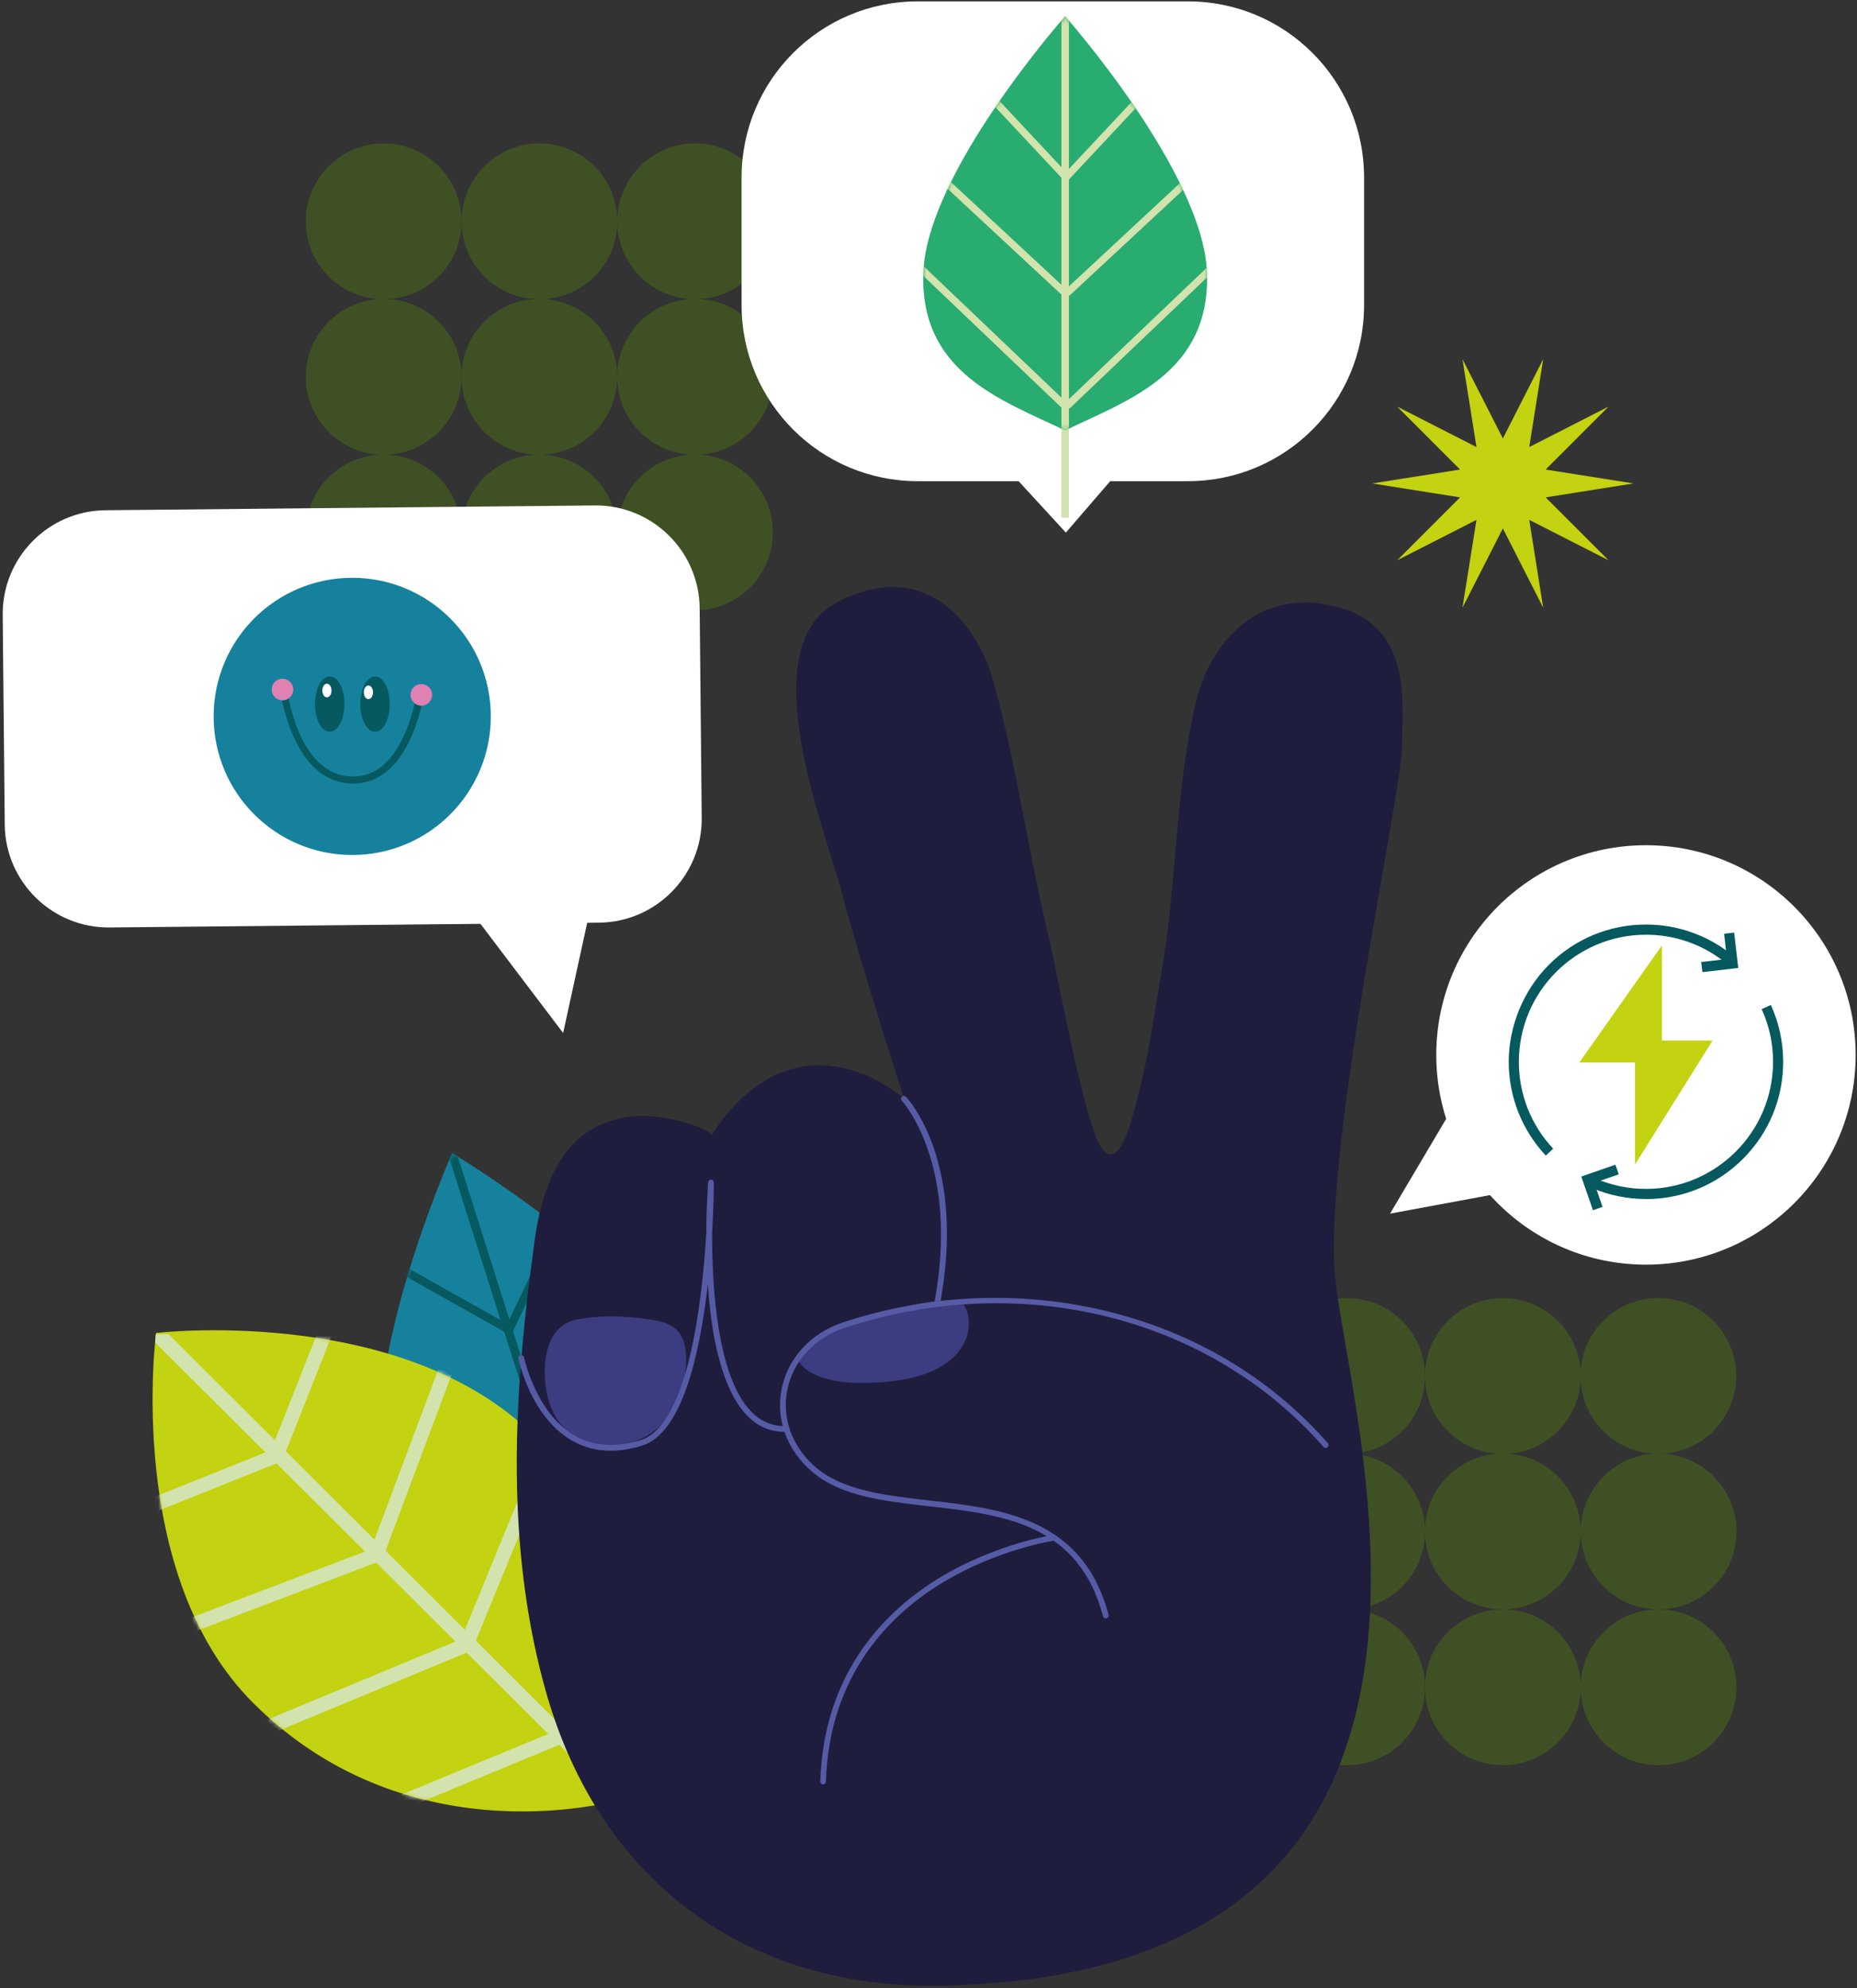 <svg width="440" height="471" viewBox="0 0 440 471" fill="none" xmlns="http://www.w3.org/2000/svg">
<rect x="0" y="0" width="440" height="471" fill="#333333" stroke="none"/>
<path d="M319.188 344.448C329.378 344.448 337.639 336.187 337.639 325.997C337.639 315.806 329.378 307.546 319.188 307.546C308.998 307.546 300.737 315.806 300.737 325.997C300.737 336.187 308.998 344.448 319.188 344.448Z" fill="#3F5124"/>
<path d="M356.09 344.448C366.28 344.448 374.541 336.187 374.541 325.997C374.541 315.806 366.28 307.546 356.09 307.546C345.9 307.546 337.639 315.806 337.639 325.997C337.639 336.187 345.9 344.448 356.09 344.448Z" fill="#3F5124"/>
<path d="M411.285 327.793C412.288 317.652 404.881 308.618 394.74 307.615C384.599 306.612 375.565 314.019 374.562 324.16C373.559 334.301 380.966 343.335 391.107 344.338C401.248 345.341 410.282 337.934 411.285 327.793Z" fill="#3F5124"/>
<path d="M319.188 381.301C329.378 381.301 337.639 373.04 337.639 362.85C337.639 352.66 329.378 344.399 319.188 344.399C308.998 344.399 300.737 352.66 300.737 362.85C300.737 373.04 308.998 381.301 319.188 381.301Z" fill="#3F5124"/>
<path d="M374.028 367.054C376.368 357.136 370.226 347.198 360.308 344.858C350.391 342.517 340.453 348.659 338.112 358.577C335.771 368.494 341.914 378.432 351.832 380.773C361.749 383.114 371.687 376.971 374.028 367.054Z" fill="#3F5124"/>
<path d="M395.943 381.032C406.002 379.4 412.832 369.922 411.2 359.863C409.567 349.805 400.089 342.974 390.031 344.607C379.972 346.24 373.142 355.717 374.774 365.776C376.407 375.835 385.885 382.665 395.943 381.032Z" fill="#3F5124"/>
<path d="M319.188 418.187C329.378 418.187 337.639 409.926 337.639 399.736C337.639 389.546 329.378 381.285 319.188 381.285C308.998 381.285 300.737 389.546 300.737 399.736C300.737 409.926 308.998 418.187 319.188 418.187Z" fill="#3F5124"/>
<path d="M356.09 418.187C366.28 418.187 374.541 409.926 374.541 399.736C374.541 389.546 366.28 381.285 356.09 381.285C345.9 381.285 337.639 389.546 337.639 399.736C337.639 409.926 345.9 418.187 356.09 418.187Z" fill="#3F5124"/>
<path d="M392.976 418.187C403.166 418.187 411.427 409.926 411.427 399.736C411.427 389.546 403.166 381.285 392.976 381.285C382.786 381.285 374.525 389.546 374.525 399.736C374.525 409.926 382.786 418.187 392.976 418.187Z" fill="#3F5124"/>
<path d="M110.186 279.34L108.24 279.957L147.485 403.823L149.431 403.207L110.186 279.34Z" fill="#05595F"/>
<path d="M165.132 328.2C155.964 302.394 107.139 273.203 107.139 273.203C107.139 273.203 84.022 325.187 91.377 351.575C98.748 377.948 122.447 378.191 141.238 380.896C155.057 367.856 174.301 354.021 165.132 328.216V328.2Z" fill="#16819D"/>
<mask id="mask0_857_1401" style="mask-type:luminance" maskUnits="userSpaceOnUse" x="89" y="273" width="79" height="108">
<path d="M165.132 328.2C155.964 302.394 107.139 273.203 107.139 273.203C107.139 273.203 84.022 325.187 91.377 351.575C98.748 377.948 122.447 378.191 141.238 380.896C155.057 367.856 174.301 354.021 165.132 328.216V328.2Z" fill="white"/>
</mask>
<g mask="url(#mask0_857_1401)">
<path d="M107.139 273.203C107.139 273.203 84.022 325.187 91.377 351.575C98.748 377.948 122.447 378.191 141.239 380.896L107.123 273.203H107.139Z" fill="#16819D"/>
<path d="M106.885 269.011L104.939 269.627L147.467 403.856L149.413 403.239L106.885 269.011Z" fill="#05595F"/>
<path d="M120.374 316.002L88.882 298.312L89.984 296.676L121.476 314.349L120.374 316.002Z" fill="#05595F"/>
<path d="M129.446 346.051L80.734 322.967L81.722 321.266L130.434 344.35L129.446 346.051Z" fill="#05595F"/>
<path d="M138.744 375.405L82.727 348.011L83.731 346.311L139.748 373.72L138.744 375.405Z" fill="#05595F"/>
<path d="M121.394 315.678L119.548 314.965L135.115 282.372L136.978 283.085L121.394 315.678Z" fill="#05595F"/>
<path d="M131.276 345.468L129.494 344.642L156.028 297.729L157.827 298.555L131.276 345.468Z" fill="#05595F"/>
<path d="M140.591 374.821L138.792 374.028L168.81 319.371L170.608 320.165L140.591 374.821Z" fill="#05595F"/>
</g>
<path d="M90.907 70.89C101.097 70.89 109.358 62.629 109.358 52.438C109.358 42.248 101.097 33.987 90.907 33.987C80.717 33.987 72.456 42.248 72.456 52.438C72.456 62.629 80.717 70.89 90.907 70.89Z" fill="#3F5124"/>
<path d="M146.015 55.465C147.69 45.414 140.899 35.907 130.848 34.233C120.796 32.558 111.29 39.349 109.615 49.4C107.94 59.452 114.731 68.958 124.783 70.633C134.834 72.308 144.34 65.517 146.015 55.465Z" fill="#3F5124"/>
<path d="M182.908 55.465C184.583 45.413 177.792 35.907 167.74 34.232C157.689 32.557 148.182 39.348 146.508 49.4C144.833 59.452 151.623 68.958 161.675 70.632C171.727 72.307 181.233 65.517 182.908 55.465Z" fill="#3F5124"/>
<path d="M90.907 107.727C101.097 107.727 109.358 99.466 109.358 89.276C109.358 79.085 101.097 70.825 90.907 70.825C80.717 70.825 72.456 79.085 72.456 89.276C72.456 99.466 80.717 107.727 90.907 107.727Z" fill="#3F5124"/>
<path d="M127.793 107.727C137.983 107.727 146.244 99.466 146.244 89.276C146.244 79.085 137.983 70.825 127.793 70.825C117.603 70.825 109.342 79.085 109.342 89.276C109.342 99.466 117.603 107.727 127.793 107.727Z" fill="#3F5124"/>
<path d="M164.695 107.727C174.886 107.727 183.146 99.466 183.146 89.276C183.146 79.085 174.886 70.825 164.695 70.825C154.505 70.825 146.244 79.085 146.244 89.276C146.244 99.466 154.505 107.727 164.695 107.727Z" fill="#3F5124"/>
<path d="M109.023 129.602C110.922 119.59 104.345 109.935 94.333 108.036C84.321 106.137 74.666 112.714 72.767 122.725C70.868 132.737 77.445 142.393 87.456 144.292C97.468 146.191 107.124 139.614 109.023 129.602Z" fill="#3F5124"/>
<path d="M144.89 133.045C148.694 123.591 144.115 112.844 134.661 109.039C125.208 105.235 114.46 109.815 110.656 119.269C106.852 128.722 111.432 139.47 120.885 143.274C130.339 147.078 141.086 142.498 144.89 133.045Z" fill="#3F5124"/>
<path d="M181.783 133.023C185.587 123.57 181.007 112.822 171.554 109.018C162.1 105.214 151.353 109.794 147.549 119.247C143.744 128.701 148.324 139.448 157.778 143.252C167.231 147.057 177.979 142.477 181.783 133.023Z" fill="#3F5124"/>
<path d="M124.78 338.47C160.192 371.128 147.832 426.173 147.832 426.173C147.832 426.173 97.954 441.255 60.031 403.494C29.415 373.007 36.98 315.791 36.98 315.791C36.98 315.791 93.029 309.182 124.78 338.47Z" fill="#C3D211"/>
<mask id="mask1_857_1401" style="mask-type:luminance" maskUnits="userSpaceOnUse" x="36" y="315" width="114" height="115">
<path d="M124.78 338.47C160.192 371.128 147.832 426.173 147.832 426.173C147.832 426.173 97.954 441.255 60.031 403.494C29.415 373.007 36.98 315.791 36.98 315.791C36.98 315.791 93.029 309.182 124.78 338.47Z" fill="white"/>
</mask>
<g mask="url(#mask1_857_1401)">
<path d="M168.632 444.511L166.25 446.908L36.769 318.01L36.931 316.115L39.879 316.083L168.632 444.511Z" fill="#D3E3AE"/>
<path d="M132.301 409.797L86.357 428.79L87.65 431.919L133.595 412.926L132.301 409.797Z" fill="#D3E3AE"/>
<path d="M109.421 388.301L61.651 408.137L62.95 411.263L110.719 391.428L109.421 388.301Z" fill="#D3E3AE"/>
<path d="M168.632 444.511L166.25 446.908L36.769 318.01L36.931 316.115L39.879 316.083L168.632 444.511Z" fill="#D3E3AE"/>
<path d="M89.045 366.597L45.208 383.258L46.41 386.423L90.248 369.762L89.045 366.597Z" fill="#D3E3AE"/>
<path d="M65.365 343.095L34.868 355.311L36.127 358.454L66.624 346.238L65.365 343.095Z" fill="#D3E3AE"/>
<path d="M149.55 365.261L130.757 411.288L133.892 412.568L152.684 366.541L149.55 365.261Z" fill="#D3E3AE"/>
<path d="M128.775 340.724L109.14 388.576L112.272 389.862L131.907 342.009L128.775 340.724Z" fill="#D3E3AE"/>
<path d="M103.901 324.302L87.431 368.212L90.601 369.401L107.071 325.491L103.901 324.302Z" fill="#D3E3AE"/>
<path d="M75.87 314.09L63.787 344.64L66.935 345.885L79.018 315.336L75.87 314.09Z" fill="#D3E3AE"/>
<path d="M109.421 388.301L61.651 408.137L62.95 411.263L110.719 391.428L109.421 388.301Z" fill="#D3E3AE"/>
</g>
<path d="M168.632 444.511L166.25 446.908L36.769 318.01L36.931 316.115L39.879 316.083L168.632 444.511Z" fill="#D3E3AE"/>
<path d="M140.936 119.748L25.003 120.881C11.413 121.014 0.505 132.138 0.638 145.727L1.123 195.36C1.255 208.949 12.38 219.858 25.969 219.725L141.902 218.592C155.491 218.459 166.4 207.335 166.267 193.746L165.782 144.113C165.649 130.524 154.525 119.615 140.936 119.748Z" fill="white"/>
<path d="M109.585 213.249L133.43 244.725L141.125 209.491L109.585 213.249Z" fill="white"/>
<path d="M387.047 114.531L366.231 117.835L381.134 132.739L362.343 123.165L365.648 143.981L356.09 125.19L346.516 143.981L349.837 123.165L331.046 132.739L345.949 117.835L325.133 114.531L345.949 111.242L331.046 96.323L349.837 105.913L346.516 85.08L356.09 103.871L365.648 85.08L362.343 105.913L381.134 96.323L366.231 111.242L387.047 114.531Z" fill="#C3D211"/>
<path d="M281.476 0.325H217.44C194.389 0.325 175.711 19.003 175.711 42.055V72.266C175.711 95.318 194.389 113.996 217.44 113.996H241.35L252.544 126.178L263.057 113.996H281.476C304.528 113.996 323.206 95.318 323.206 72.266V42.055C323.206 19.003 304.528 0.325 281.476 0.325Z" fill="white"/>
<path d="M253.273 9.769H251.491V122.646H253.273V9.769Z" fill="#D3E3AE"/>
<path d="M285.98 64.62C285.153 40.84 252.382 3.857 252.382 3.857C252.382 3.857 219.595 40.84 218.785 64.62C217.959 88.401 237.527 94.816 252.382 101.976C267.237 94.8 286.806 88.385 285.98 64.62Z" fill="#28AC70"/>
<mask id="mask2_857_1401" style="mask-type:luminance" maskUnits="userSpaceOnUse" x="218" y="3" width="69" height="99">
<path d="M285.98 64.62C285.153 40.84 252.382 3.857 252.382 3.857C252.382 3.857 219.595 40.84 218.785 64.62C217.959 88.401 237.527 94.816 252.382 101.976C267.237 94.8 286.806 88.385 285.98 64.62Z" fill="white"/>
</mask>
<g mask="url(#mask2_857_1401)">
<path d="M252.382 3.857C252.382 3.857 219.595 40.84 218.785 64.62C217.959 88.401 237.527 94.816 252.382 101.976V3.857Z" fill="#28AC70"/>
<path d="M253.273 0.325H251.491V122.63H253.273V0.325Z" fill="#D3E3AE"/>
<path d="M252.107 42.767L230.675 19.862L232.019 18.793L253.451 41.698L252.107 42.767Z" fill="#D3E3AE"/>
<path d="M251.75 70.031L217.456 38.151L218.72 37.001L253.014 68.881L251.75 70.031Z" fill="#D3E3AE"/>
<path d="M251.734 96.792L212.532 59.404L213.812 58.27L253.014 95.642L251.734 96.792Z" fill="#D3E3AE"/>
<path d="M253.046 42.767L251.702 41.698L273.15 18.793L274.494 19.862L253.046 42.767Z" fill="#D3E3AE"/>
<path d="M253.419 70.031L252.155 68.881L286.433 37.001L287.696 38.151L253.419 70.031Z" fill="#D3E3AE"/>
<path d="M253.419 96.792L252.139 95.642L291.341 58.27L292.621 59.404L253.419 96.792Z" fill="#D3E3AE"/>
</g>
<path d="M83.456 202.558C101.59 202.558 116.292 187.857 116.292 169.722C116.292 151.587 101.59 136.886 83.456 136.886C65.321 136.886 50.62 151.587 50.62 169.722C50.62 187.857 65.321 202.558 83.456 202.558Z" fill="#16819D"/>
<path d="M99.039 162.724L99.007 162.999C99.007 162.999 98.294 168.361 96.01 173.61C93.013 180.494 88.866 183.977 83.682 183.977H83.601C70.447 183.896 68.001 163.21 67.985 163.015L67.953 162.74L66.317 162.918L66.349 163.193C66.381 163.42 69.038 185.532 83.601 185.629H83.682C97.662 185.629 100.53 164.133 100.643 163.21L100.675 162.934L99.039 162.724Z" fill="#05595F"/>
<path d="M81.074 166.806C81.074 170.127 79.746 172.816 78.126 172.816C76.49 172.816 75.177 170.127 75.177 166.806C75.177 163.485 76.506 160.796 78.126 160.796C79.762 160.796 81.074 163.485 81.074 166.806Z" fill="#05595F"/>
<path d="M78.126 173.35C76.166 173.35 74.643 170.483 74.643 166.806C74.643 163.145 76.182 160.261 78.126 160.261C80.086 160.261 81.609 163.128 81.609 166.806C81.609 170.483 80.07 173.35 78.126 173.35ZM78.126 161.33C76.992 161.33 75.712 163.582 75.712 166.79C75.712 170.013 76.976 172.249 78.126 172.249C79.276 172.249 80.54 169.997 80.54 166.79C80.54 163.582 79.276 161.33 78.126 161.33Z" fill="#05595F"/>
<path d="M91.814 166.806C91.814 170.127 90.486 172.816 88.866 172.816C87.23 172.816 85.918 170.127 85.918 166.806C85.918 163.485 87.246 160.796 88.866 160.796C90.502 160.796 91.814 163.485 91.814 166.806Z" fill="#05595F"/>
<path d="M88.866 173.35C86.906 173.35 85.383 170.483 85.383 166.806C85.383 163.145 86.922 160.261 88.866 160.261C90.826 160.261 92.349 163.128 92.349 166.806C92.349 170.483 90.81 173.35 88.866 173.35ZM88.866 161.33C87.732 161.33 86.452 163.582 86.452 166.79C86.452 169.997 87.716 172.249 88.866 172.249C90 172.249 91.28 169.997 91.28 166.79C91.28 163.566 90.016 161.33 88.866 161.33Z" fill="#05595F"/>
<path d="M78.547 163.598C78.547 164.489 78.061 165.218 77.462 165.218C76.862 165.218 76.376 164.489 76.376 163.598C76.376 162.707 76.862 161.978 77.462 161.978C78.061 161.978 78.547 162.707 78.547 163.598Z" fill="white"/>
<path d="M88.38 164.019C88.38 164.91 87.894 165.639 87.295 165.639C86.695 165.639 86.209 164.91 86.209 164.019C86.209 163.129 86.695 162.4 87.295 162.4C87.894 162.4 88.38 163.129 88.38 164.019Z" fill="white"/>
<path d="M69.492 163.355C69.492 164.765 68.341 165.915 66.932 165.915C65.523 165.915 64.373 164.765 64.373 163.355C64.373 161.946 65.523 160.796 66.932 160.796C68.341 160.796 69.492 161.946 69.492 163.355Z" fill="#E081B3"/>
<path d="M102.393 164.619C102.393 166.028 101.243 167.178 99.833 167.178C98.424 167.178 97.274 166.028 97.274 164.619C97.274 163.21 98.424 162.059 99.833 162.059C101.243 162.059 102.393 163.21 102.393 164.619Z" fill="#E081B3"/>
<path d="M389.995 299.608C417.435 299.608 439.679 277.364 439.679 249.925C439.679 222.485 417.435 200.241 389.995 200.241C362.556 200.241 340.312 222.485 340.312 249.925C340.312 277.364 362.556 299.608 389.995 299.608Z" fill="white"/>
<path d="M366.263 273.77C360.61 267.728 357.483 259.839 357.483 251.544C357.483 243.25 360.869 234.697 367.008 228.558C373.148 222.418 381.313 219.032 389.995 219.032C393.705 219.032 397.35 219.648 400.816 220.879C404.17 222.062 407.296 223.779 410.099 225.998L408.608 227.893C403.263 223.682 396.815 221.446 389.995 221.446C373.391 221.446 359.881 234.956 359.881 251.561C359.881 259.239 362.764 266.545 368.013 272.134L366.263 273.77Z" fill="#05595F"/>
<path d="M389.995 284.057C385.573 284.057 381.28 283.182 377.246 281.465L378.186 279.262C381.928 280.849 385.897 281.659 389.995 281.659C406.6 281.659 420.11 268.149 420.11 251.544C420.11 247.187 419.203 242.991 417.405 239.071L419.591 238.083C421.519 242.327 422.507 246.863 422.507 251.561C422.507 260.244 419.122 268.408 412.982 274.548C406.843 280.687 398.678 284.073 389.995 284.073V284.057Z" fill="#05595F"/>
<path d="M377.441 286.713L374.671 278.743L382.754 275.924L383.548 278.209L377.732 280.217L379.709 285.919L377.441 286.713Z" fill="#05595F"/>
<path d="M403.36 230.307L403.084 227.91L409.191 227.213L408.511 221.219L410.892 220.944L411.864 229.319L403.36 230.307Z" fill="#05595F"/>
<path d="M393.786 223.957L374.217 251.706H387.404V275.876L405.774 246.523H393.786V223.957Z" fill="#C3D211"/>
<path d="M342.661 265.055L329.361 287.523L357.759 282.258L342.661 265.055Z" fill="white"/>
<path d="M128.052 286.551C127.453 288.997 126.999 291.508 126.659 294.035C123.808 314.787 121.783 335.7 122.642 356.662C123.241 371.517 125.282 386.323 129.316 400.643C141.984 445.596 176.796 471.531 223.758 470.43C363.38 467.158 318.378 332.752 316.24 301.131C314.118 269.51 332.18 187.654 332.18 177.028C332.18 166.401 335.371 146.2 313.049 143.009C297.465 140.79 286.676 152.275 283.323 166.514C278.366 187.573 278.868 209.864 275.061 231.166C273.393 240.513 272.162 250.297 269.667 259.45C268.825 262.544 265.633 278.549 260.919 271.858C256.983 266.27 250.568 230.647 248.332 221.333C243.764 202.363 240.703 180.575 235.47 161.784C231.226 146.54 218.461 132.091 198.26 142.734C178.06 153.36 195.361 196.062 199.329 211.046C204.108 229.125 214.217 260.292 214.217 260.292C214.217 260.292 189.237 237.629 168.502 268.975C169.199 267.938 158.41 263.662 149.857 264.52C136.67 265.848 130.823 275.406 128.085 286.535L128.052 286.551Z" fill="#1F1D3E"/>
<path d="M222.008 309.684C222.008 309.684 221.927 309.684 221.879 309.684C221.506 309.619 221.263 309.263 221.344 308.89C227.581 275.924 213.828 260.924 213.682 260.778C213.423 260.503 213.439 260.082 213.714 259.822C213.99 259.563 214.411 259.579 214.67 259.855C215.253 260.47 229.055 275.455 222.689 309.166C222.624 309.49 222.349 309.716 222.025 309.716L222.008 309.684Z" fill="#565BA6"/>
<path d="M134.03 313.572C134.759 313.167 135.585 312.843 136.508 312.665C142.373 311.482 148.447 311.709 154.344 312.665C156.11 312.956 157.908 313.313 159.414 314.301C164.274 317.476 162.589 326.969 160.743 331.44C157.989 338.098 152.027 342.293 144.819 342.601C136.93 342.925 131.26 338 129.64 330.419C128.457 324.863 128.765 316.569 134.03 313.588V313.572Z" fill="#3C3D80"/>
<path d="M189.124 321.72C188.848 322.336 191.861 329.398 211.252 327.228C230.659 325.057 231.177 312.875 228.261 309.004C225.345 305.132 192.38 314.204 189.124 321.72Z" fill="#3C3D80"/>
<path d="M195.036 422.755C195.036 422.755 195.036 422.755 195.02 422.755C194.648 422.755 194.356 422.431 194.356 422.059C195.182 395.8 210.215 381.317 222.656 373.768C236.102 365.62 249.563 363.644 249.693 363.628C250.066 363.579 250.406 363.838 250.454 364.211C250.503 364.583 250.244 364.924 249.871 364.972C249.742 364.988 236.523 366.949 223.304 374.951C211.155 382.322 196.511 396.464 195.684 422.091C195.684 422.464 195.377 422.755 195.004 422.755H195.036Z" fill="#565BA6"/>
<path d="M262.005 383.423C261.697 383.423 261.421 383.229 261.357 382.921C255.525 360.874 237.511 358.816 220.097 356.84C209.373 355.625 199.265 354.475 192.477 348.724C186.5 343.654 183.778 336.348 185.187 329.155C186.645 321.736 192.104 315.791 199.815 313.264C219.951 306.655 241.318 305.683 261.567 310.461C282.578 315.418 300.915 326.288 314.62 341.904C314.863 342.18 314.847 342.617 314.555 342.86C314.28 343.103 313.842 343.087 313.599 342.795C286.53 311.919 242.031 300.839 200.237 314.544C193.012 316.909 187.876 322.465 186.516 329.398C185.204 336.089 187.763 342.925 193.352 347.671C199.815 353.163 209.746 354.281 220.243 355.479C237.284 357.423 256.594 359.61 262.669 382.565C262.766 382.921 262.555 383.294 262.183 383.391C262.118 383.391 262.069 383.407 262.005 383.407V383.423Z" fill="#565BA6"/>
<path d="M144.673 343.686C141.271 343.686 138.144 342.844 135.326 341.175C125.72 335.506 122.949 322.4 122.836 321.85C122.755 321.477 122.998 321.121 123.371 321.056C123.743 320.975 124.1 321.218 124.164 321.59C124.197 321.72 126.934 334.663 136.022 340.025C140.493 342.666 145.807 343.038 151.8 341.175C162.962 337.676 166.331 308.89 167.352 292.124C167.384 285.482 167.757 280.671 167.789 280.104C167.822 279.748 168.129 279.472 168.486 279.472C168.842 279.472 169.134 279.78 169.134 280.153C169.134 280.801 169.118 285.498 168.729 292.075C168.696 305.359 170.009 326.094 177.914 334.339C180.263 336.785 183.098 337.968 186.305 337.838C186.661 337.838 187.002 338.114 187.018 338.486C187.018 338.859 186.742 339.183 186.37 339.199C182.741 339.345 179.566 338.033 176.942 335.279C170.867 328.945 168.502 316.002 167.708 304.225C165.878 320.489 161.698 339.491 152.189 342.455C149.565 343.281 147.054 343.686 144.673 343.686Z" fill="#565BA6"/>
</svg>
